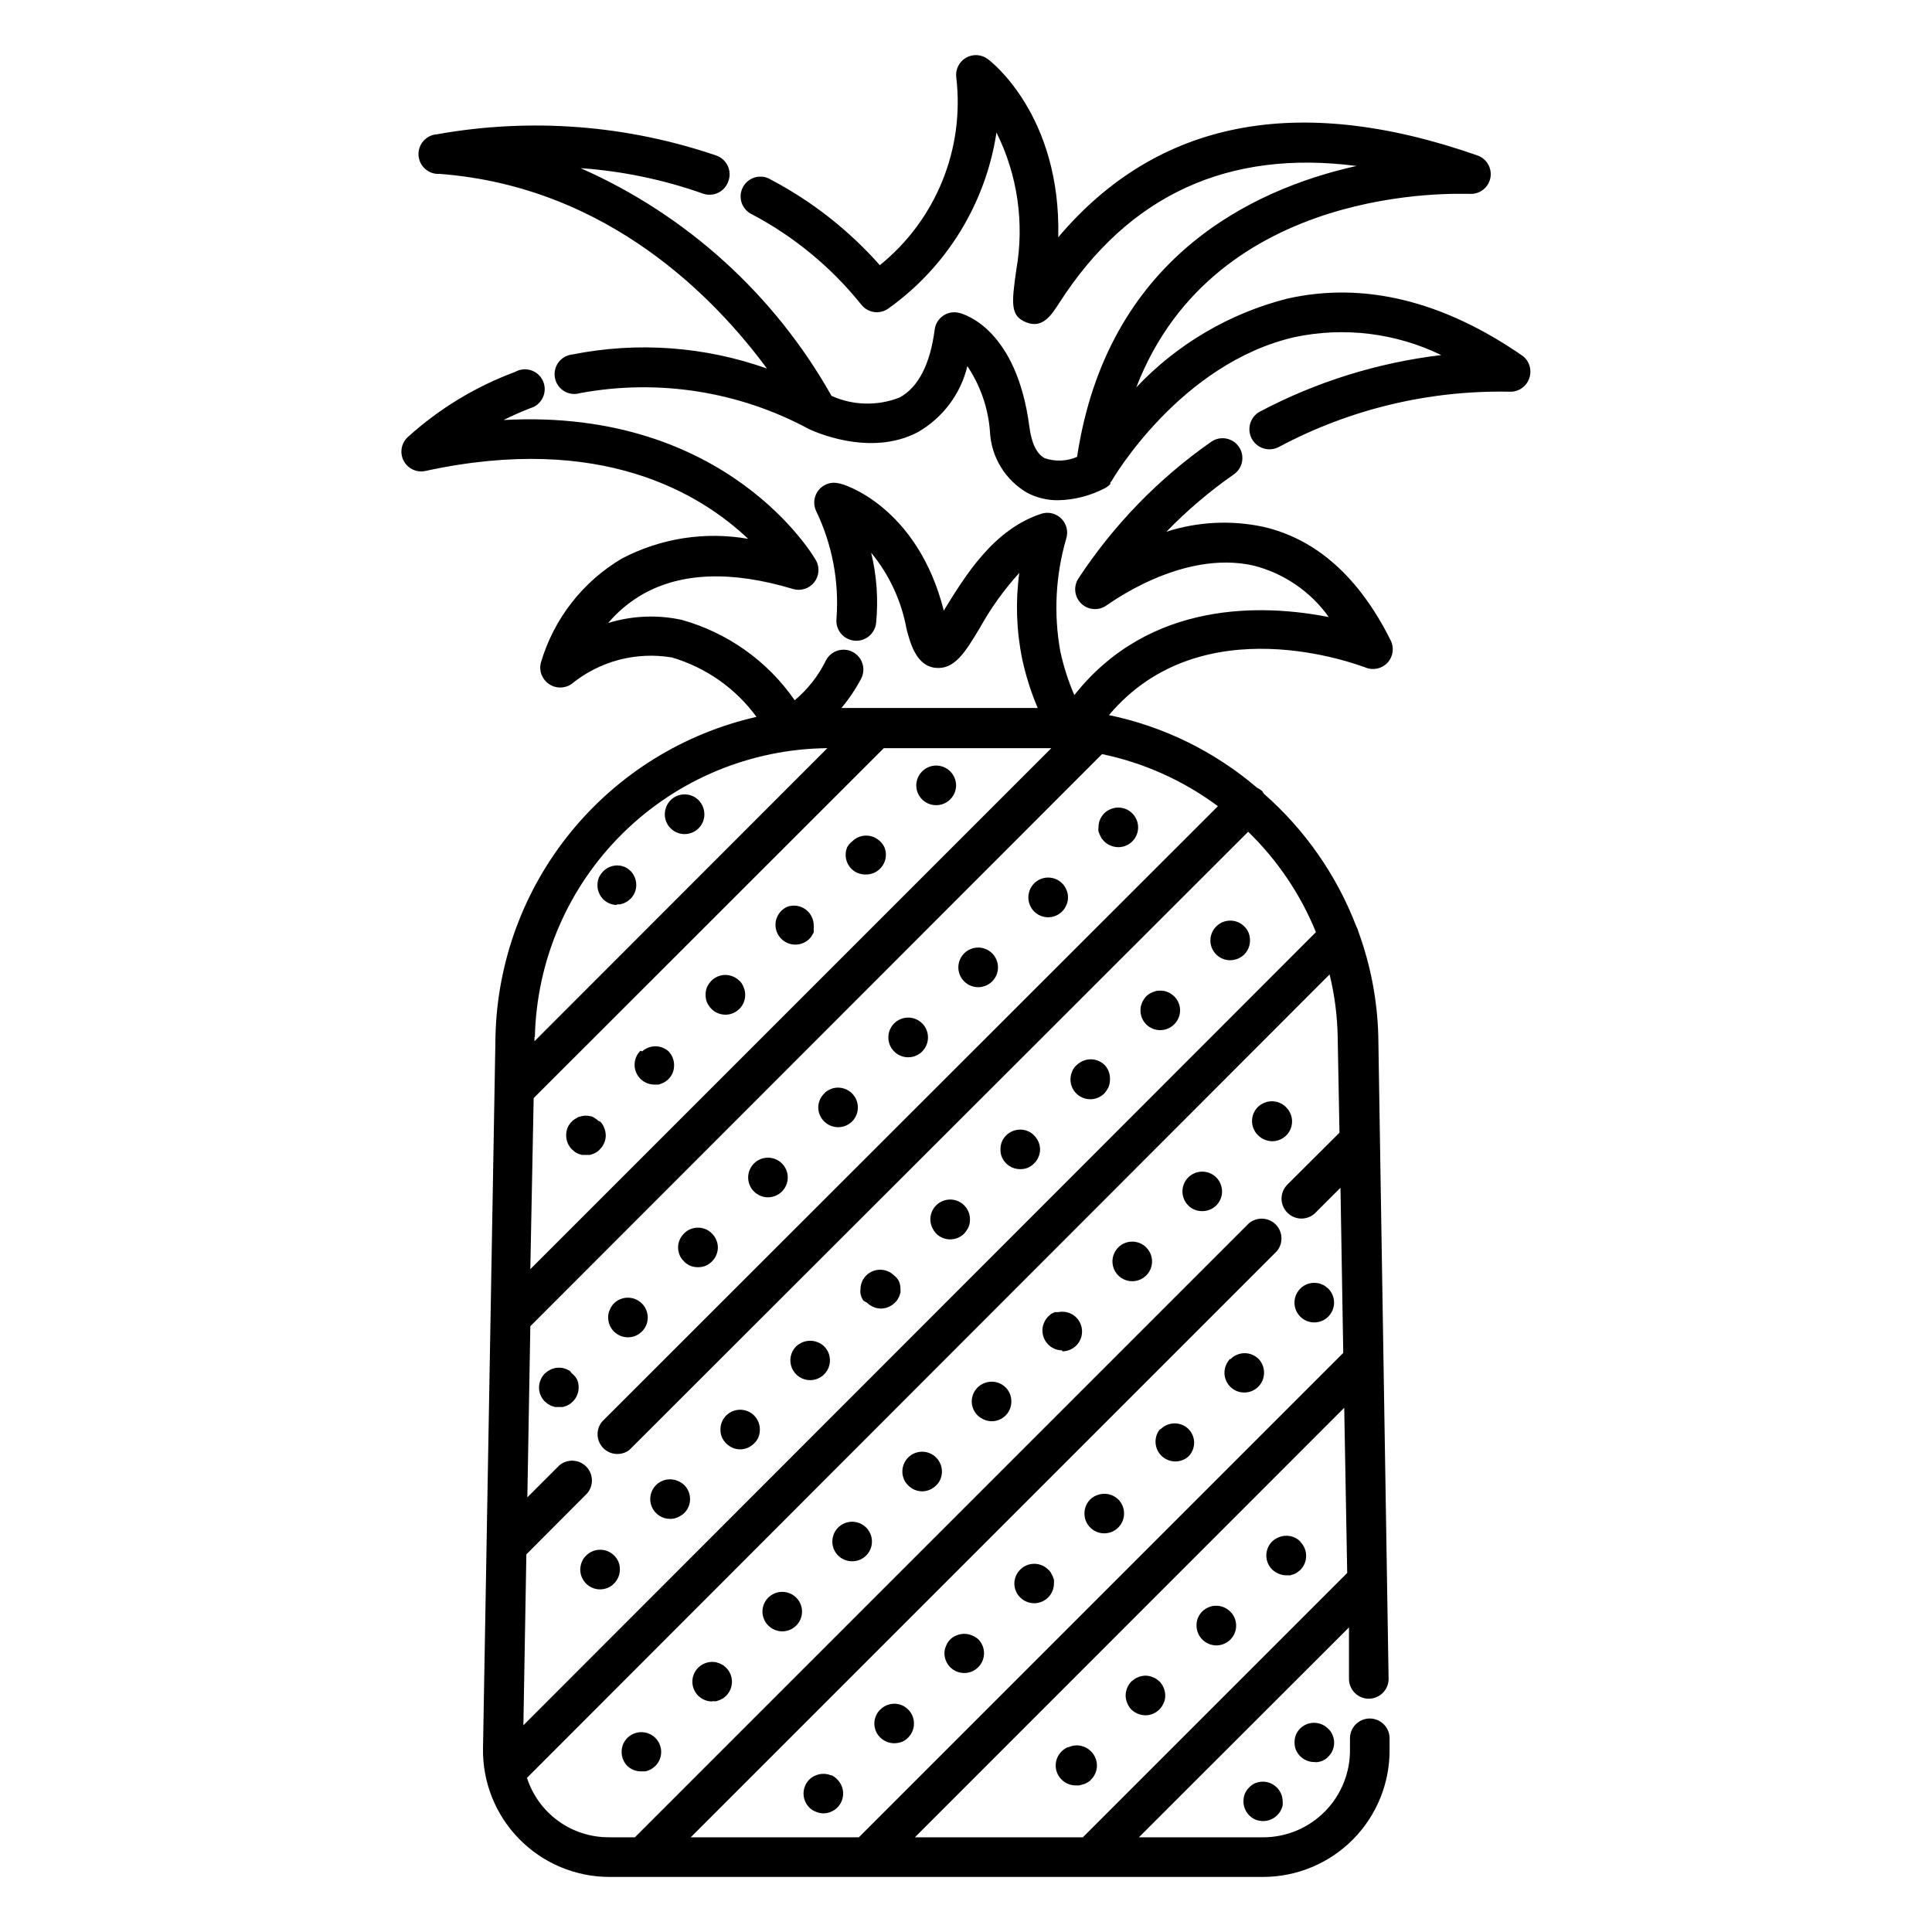<?xml version="1.0" encoding="UTF-8"?>
<!-- Uploaded to: ICON Repo, www.svgrepo.com, Generator: ICON Repo Mixer Tools -->
<svg fill="#000000" width="800px" height="800px" version="1.1" viewBox="144 144 512 512" xmlns="http://www.w3.org/2000/svg">
 <path d="m549.25 244.29c-0.77 2.211-2.91 3.648-5.25 3.516-21.277-0.422-42.312 4.621-61.086 14.645-2.594 1.375-5.812 0.391-7.191-2.207-1.375-2.594-0.391-5.812 2.203-7.188 14.957-7.891 31.234-12.961 48.02-14.957-12.039-5.848-25.684-7.527-38.781-4.777-30.438 6.926-48.387 37.785-48.543 38.102l-0.367 0.418v0.422c-0.414 0.441-0.891 0.812-1.418 1.102-3.844 2.012-8.102 3.109-12.438 3.203-2.789 0.023-5.543-0.625-8.031-1.891-5.934-3.371-9.719-9.555-10.023-16.375-0.469-6.176-2.531-12.121-5.981-17.266-1.773 7.344-6.477 13.641-13.016 17.426-12.91 6.926-28.391-0.473-29.023-0.789-18.512-9.977-39.883-13.328-60.562-9.5-1.414 0.438-2.945 0.258-4.219-0.496-1.273-0.754-2.172-2.012-2.469-3.461-0.297-1.453 0.031-2.961 0.906-4.156 0.875-1.191 2.211-1.965 3.684-2.117 17.219-3.438 35.043-2.148 51.59 3.723-13.332-18.051-41.723-48.176-86.75-51.586-2.898 0.188-5.402-2.008-5.59-4.906s2.008-5.402 4.906-5.59c24.781-4.438 50.285-2.488 74.102 5.668 1.312 0.484 2.375 1.469 2.957 2.742 0.582 1.27 0.633 2.719 0.141 4.027-0.445 1.324-1.395 2.418-2.648 3.039-1.25 0.621-2.695 0.715-4.019 0.266-10.473-3.711-21.398-5.988-32.484-6.769 28.102 12.41 51.43 33.582 66.492 60.352 5.715 2.574 12.227 2.727 18.055 0.422 4.934-2.676 8.082-8.766 9.289-18 0.191-1.492 1.012-2.828 2.258-3.676 1.246-0.84 2.793-1.109 4.25-0.734 1.523 0.367 15.219 4.461 18.578 30.125 0.578 4.461 1.941 7.242 4.094 8.398v-0.004c2.797 0.934 5.844 0.805 8.555-0.367 7.926-52.48 46.023-70.848 74.051-77.094-33.953-4.41-60.352 7.66-78.719 36.211-2.203 3.41-4.461 6.926-8.766 5.246-4.305-1.68-3.938-4.984-2.676-13.906l-0.004 0.004c2.191-12.391 0.352-25.156-5.246-36.422-2.863 18.852-13.262 35.727-28.812 46.762-2.262 1.488-5.285 1.008-6.981-1.105-7.902-9.867-17.742-18.012-28.918-23.93-1.324-0.594-2.344-1.715-2.816-3.09-0.469-1.379-0.348-2.887 0.336-4.168 0.688-1.285 1.875-2.227 3.277-2.602 1.406-0.375 2.906-0.148 4.137 0.625 10.914 5.75 20.691 13.43 28.863 22.668 14.859-11.996 22.512-30.785 20.258-49.75-0.27-2.09 0.734-4.141 2.555-5.207 1.82-1.062 4.102-0.934 5.789 0.328 0.891 0.629 19.469 15.008 18.684 47.23 26.238-31.066 63.5-38.363 111.1-21.676 2.469 0.867 3.926 3.418 3.41 5.984-0.504 2.484-2.715 4.25-5.246 4.199-3.098 0-67.594-3.098-88.586 51.273 10.832-11.469 24.699-19.621 39.988-23.512 20.258-4.566 41.25 0.523 62.398 15.168 1.828 1.398 2.527 3.824 1.734 5.981zm-111.36 89.215v0.004c14.496 3.016 27.996 9.637 39.254 19.258 0.473 0.219 0.914 0.5 1.312 0.84 0.176 0.234 0.332 0.48 0.473 0.734 10.902 9.555 19.316 21.625 24.508 35.164 0.266 0.457 0.461 0.953 0.578 1.469 3.219 8.824 4.992 18.109 5.246 27.5l2.731 170.45c0 1.395-0.555 2.727-1.539 3.711s-2.316 1.539-3.711 1.539c-2.898 0-5.246-2.352-5.246-5.25v-13.645l-55.684 55.629h32.906c6.184 0.004 12.109-2.484 16.441-6.894 4.332-4.41 6.711-10.379 6.598-16.562v-2.781c0-2.898 2.348-5.25 5.246-5.25 1.395 0 2.727 0.555 3.711 1.539 0.984 0.984 1.539 2.316 1.539 3.711v2.781c0.113 8.965-3.371 17.605-9.672 23.984s-14.895 9.969-23.863 9.969h-173.18c-9.004 0.004-17.633-3.617-23.938-10.043-6.309-6.426-9.766-15.117-9.598-24.121l3.305-188.61c0.457-19.797 7.508-38.879 20.035-54.211 12.531-15.336 29.824-26.051 49.133-30.441-5.535-7.566-13.41-13.098-22.406-15.742-9.469-1.605-19.168 0.957-26.609 7.031-1.797 1.25-4.184 1.25-5.981 0-1.824-1.234-2.688-3.477-2.152-5.613 3.398-11.617 11.09-21.508 21.516-27.656 10.266-5.375 22.02-7.203 33.43-5.199-12.594-11.91-38.836-28.129-85.488-18-2.289 0.52-4.644-0.547-5.766-2.609-1.125-2.062-0.742-4.617 0.938-6.258 8.32-7.562 18.008-13.457 28.547-17.371 1.305-0.746 2.867-0.898 4.289-0.414 1.422 0.48 2.57 1.551 3.152 2.934 0.582 1.387 0.547 2.953-0.105 4.309-0.648 1.352-1.848 2.363-3.293 2.773-2.519 0.996-4.934 2.047-7.086 3.148 59.566-3.305 82.551 36.734 82.762 37.156 1.062 1.871 0.875 4.203-0.473 5.879-1.344 1.672-3.566 2.356-5.617 1.734-16.215-4.879-29.598-4.41-39.832 1.418v-0.004c-3.461 1.988-6.551 4.562-9.129 7.609 6.309-1.949 13.016-2.238 19.469-0.84 12.172 3.387 22.77 10.926 29.965 21.309 3.453-2.883 6.262-6.457 8.242-10.496 1.305-2.594 4.465-3.641 7.059-2.336 2.594 1.305 3.637 4.465 2.336 7.059-1.473 2.785-3.231 5.406-5.25 7.82h52.008c-1.77-4.164-3.141-8.488-4.094-12.91-1.551-7.527-1.816-15.266-0.785-22.883-4.055 4.461-7.574 9.375-10.496 14.645-3.883 6.453-6.719 11.125-11.859 10.496-5.144-0.633-6.613-6.981-7.508-10.184-1.336-7.465-4.57-14.457-9.395-20.309 1.484 6.09 1.93 12.391 1.312 18.629-0.316 2.898-2.926 4.992-5.824 4.672-2.898-0.32-4.988-2.926-4.672-5.824 0.738-9.867-1.145-19.754-5.457-28.656-0.812-1.844-0.496-3.988 0.812-5.523 1.309-1.531 3.379-2.18 5.328-1.664 0.891 0 20.73 5.93 27.762 33.746l0.316-0.578c5.246-8.449 12.754-20.992 25.559-25.137l-0.004-0.004c1.871-0.582 3.91-0.074 5.289 1.316s1.871 3.434 1.273 5.297c-2.816 9.684-3.356 19.883-1.574 29.809 0.855 3.996 2.102 7.898 3.727 11.652 19.996-25.297 50.172-24.09 67.438-20.676l-0.004-0.004c-4.82-6.762-11.887-11.598-19.941-13.645-19.207-4.356-38.68 10.496-38.887 10.496-2.031 1.512-4.856 1.355-6.707-0.367-1.855-1.727-2.211-4.527-0.852-6.664 9.332-14.211 21.285-26.52 35.215-36.266 2.375-1.664 5.656-1.09 7.32 1.289 1.668 2.375 1.09 5.652-1.285 7.32-6.438 4.488-12.43 9.586-17.895 15.219 8.277-2.664 17.105-3.117 25.609-1.312 14.066 3.203 25.453 13.328 33.797 30.07 1 1.949 0.688 4.312-0.785 5.93-1.48 1.609-3.801 2.133-5.828 1.312-2.098-0.734-43.453-16.637-68.012 12.598zm-153.35 146.84 138.07-138.07h-44.398l-92.785 92.734zm1.102-61.508v1.102l77.617-77.668c-20.332 0.199-39.789 8.301-54.258 22.594-14.465 14.289-22.805 33.645-23.254 53.977zm19.891 212.07h6.719l162.69-162.69c2.082-1.781 5.184-1.664 7.125 0.273 1.938 1.941 2.055 5.043 0.273 7.125l-155.29 155.29h44.555l128.37-128.37-0.734-43.77-6.613 6.613v0.004c-0.984 0.992-2.324 1.551-3.727 1.551-1.398 0-2.738-0.559-3.727-1.551-0.992-0.988-1.551-2.328-1.551-3.727 0-1.402 0.559-2.742 1.551-3.727l13.801-13.75-0.473-25.348h0.004c-0.098-5.59-0.82-11.152-2.152-16.586l-212.7 212.91c1.492 4.617 4.418 8.633 8.355 11.469 3.938 2.832 8.68 4.328 13.531 4.273zm195.49-70.059-0.789-43.77-113.78 113.83h44.504zm-26.238-196.43-164 163.84c-2.129 1.613-5.133 1.371-6.973-0.566-1.844-1.934-1.934-4.945-0.215-6.992l163.16-163.05c-9.109-6.781-19.586-11.492-30.703-13.805l-151.51 151.62-0.789 45.344 8.449-8.449v-0.004c2.082-1.781 5.188-1.66 7.125 0.277s2.059 5.043 0.277 7.125l-16.113 16.164-0.789 45.289 210.03-210.18c-4.078-10.016-10.188-19.074-17.949-26.605zm-39.309 0.84 0.473 0.945 0.684 0.789-0.004-0.004c0.484 0.473 1.055 0.848 1.68 1.102 0.652 0.266 1.344 0.406 2.047 0.422 1.578 0 3.07-0.703 4.07-1.926 1-1.219 1.398-2.824 1.082-4.367-0.312-1.547-1.305-2.867-2.699-3.602-1.398-0.734-3.051-0.801-4.5-0.184-0.625 0.258-1.195 0.629-1.68 1.102-0.98 0.992-1.527 2.332-1.52 3.727-0.055 0.348-0.055 0.703 0 1.051 0.094 0.324 0.219 0.641 0.367 0.945zm-13.699 21.832c1.402-0.008 2.746-0.574 3.727-1.574 0.473-0.484 0.848-1.055 1.102-1.68 0.293-0.625 0.438-1.309 0.422-1.996 0.016-0.703-0.125-1.406-0.422-2.047-0.254-0.625-0.629-1.195-1.102-1.68-0.984-0.992-2.328-1.551-3.727-1.551-1.398 0-2.742 0.559-3.727 1.551-0.98 0.992-1.527 2.332-1.52 3.727 0 1.391 0.551 2.727 1.535 3.711s2.32 1.539 3.711 1.539zm-18.527 18.527 0.004-0.004c1.375-0.004 2.695-0.551 3.672-1.52 0.992-0.988 1.551-2.328 1.551-3.727 0-1.402-0.559-2.742-1.551-3.727-2.047-2.035-5.352-2.035-7.398 0-0.996 0.984-1.555 2.324-1.555 3.727 0 1.398 0.559 2.738 1.555 3.727 0.988 0.98 2.328 1.527 3.727 1.52zm-18.578 18.578 0.004-0.004c1.391 0 2.727-0.551 3.711-1.535s1.535-2.32 1.535-3.711c0.008-1.395-0.539-2.738-1.52-3.727-0.5-0.492-1.09-0.883-1.734-1.156-1.965-0.809-4.223-0.352-5.719 1.156-0.984 0.988-1.531 2.332-1.523 3.727 0 1.391 0.555 2.727 1.539 3.711s2.316 1.535 3.711 1.535zm-18.527 18.527 0.004-0.004c1.379-0.008 2.695-0.555 3.676-1.523 0.98-0.992 1.527-2.332 1.52-3.727-0.004-1.375-0.551-2.695-1.52-3.672-1.23-1.25-3.004-1.801-4.727-1.469-0.344 0.055-0.68 0.16-0.996 0.312-0.312 0.125-0.613 0.285-0.891 0.473-0.297 0.184-0.562 0.414-0.789 0.684-0.988 0.969-1.555 2.289-1.574 3.672 0.008 1.402 0.574 2.746 1.574 3.727 0.992 0.984 2.332 1.531 3.727 1.523zm-18.625 18.574c1.391 0 2.727-0.555 3.711-1.539 0.984-0.984 1.535-2.32 1.535-3.711 0-2.898-2.348-5.246-5.246-5.246-2.898 0-5.25 2.348-5.25 5.246 0 1.391 0.555 2.727 1.539 3.711 0.984 0.984 2.316 1.539 3.711 1.539zm-22.25 17.004h-0.004c0.48 0.488 1.051 0.883 1.68 1.152 0.637 0.25 1.312 0.375 1.996 0.367 0.699 0.016 1.395-0.109 2.047-0.367 0.629-0.27 1.199-0.664 1.68-1.152 1-0.984 1.566-2.324 1.574-3.727-0.02-1.387-0.586-2.707-1.574-3.676-0.469-0.504-1.043-0.898-1.68-1.152-1.293-0.539-2.75-0.539-4.043 0-0.641 0.254-1.215 0.648-1.68 1.152-0.988 0.969-1.555 2.289-1.574 3.676 0.016 0.699 0.156 1.395 0.422 2.047 0.266 0.645 0.68 1.219 1.207 1.68zm-14.852 20.102-0.004-0.004c1.395 0 2.727-0.551 3.711-1.535s1.539-2.32 1.539-3.711c-0.008-0.688-0.152-1.363-0.422-1.996-0.238-0.66-0.633-1.258-1.152-1.73-2.047-2.035-5.356-2.035-7.402 0-0.484 0.492-0.859 1.082-1.102 1.73-0.293 0.625-0.438 1.305-0.418 1.996 0 1.391 0.551 2.727 1.535 3.711s2.32 1.535 3.711 1.535zm-14.852 9.605-0.527-0.688-0.891-0.473-0.996-0.316-0.004 0.004c-0.68-0.105-1.367-0.105-2.047 0l-0.996 0.316-0.891 0.473-0.84 0.684v-0.004c-0.473 0.48-0.848 1.051-1.105 1.68-0.273 0.645-0.418 1.34-0.418 2.047 0.004 1.375 0.551 2.695 1.523 3.672l0.84 0.684 0.891 0.473 0.996 0.316h2.047l0.996-0.316 0.891-0.473 0.789-0.684c0.973-0.977 1.516-2.297 1.523-3.672 0.016-0.703-0.109-1.398-0.367-2.047-0.332-0.648-0.797-1.223-1.363-1.68zm92.836-159.6c-1.004 0.98-1.57 2.324-1.578 3.727 0 1.391 0.555 2.727 1.539 3.711s2.32 1.535 3.711 1.535c1.395 0.012 2.734-0.539 3.727-1.52 1-0.98 1.566-2.324 1.574-3.727-0.008-1.402-0.574-2.746-1.574-3.727-2.047-2.035-5.352-2.035-7.398 0zm-11.125 18.578h-0.004c-0.508-0.48-1.094-0.867-1.73-1.156-1.965-0.805-4.223-0.352-5.719 1.156-0.531 0.418-0.98 0.934-1.312 1.523-0.824 1.953-0.387 4.211 1.102 5.719 0.988 0.984 2.332 1.531 3.727 1.523 1.781 0.062 3.473-0.785 4.492-2.25s1.223-3.344 0.543-4.992c-0.27-0.57-0.645-1.086-1.102-1.523zm-24.512 17.266c-0.625 0.258-1.195 0.629-1.68 1.102-1 0.984-1.566 2.324-1.574 3.727 0 1.391 0.555 2.727 1.539 3.711s2.316 1.539 3.711 1.539c1.395 0.008 2.734-0.539 3.727-1.523 0.238-0.234 0.449-0.5 0.629-0.785 0.195-0.305 0.371-0.621 0.523-0.945 0.023-0.316 0.023-0.633 0-0.945 0.051-0.348 0.051-0.703 0-1.051-0.051-1.652-0.875-3.184-2.231-4.133-1.352-0.949-3.074-1.207-4.644-0.695zm-27.344-19.207h0.004c1.391 0 2.727-0.555 3.711-1.539 0.984-0.98 1.535-2.316 1.535-3.711-0.012-0.699-0.156-1.395-0.418-2.043-0.258-0.629-0.633-1.199-1.105-1.68-0.984-0.996-2.324-1.555-3.723-1.555-1.402 0-2.742 0.559-3.727 1.555-0.473 0.48-0.848 1.051-1.102 1.68-0.266 0.648-0.41 1.344-0.422 2.043 0 1.395 0.555 2.731 1.539 3.711 0.984 0.984 2.316 1.539 3.711 1.539zm-18.055 18.629h0.996l0.996-0.316 0.891-0.473 0.84-0.684 0.008 0.004c0.969-0.977 1.516-2.297 1.52-3.672 0-0.703-0.141-1.402-0.418-2.047-0.254-0.625-0.629-1.195-1.102-1.68l-0.84-0.684-0.684-0.367-0.996-0.316v0.004c-1.723-0.332-3.492 0.219-4.723 1.469-0.473 0.492-0.863 1.059-1.156 1.68-0.246 0.652-0.371 1.348-0.367 2.047 0.008 1.375 0.555 2.695 1.523 3.672 0.988 0.984 2.332 1.531 3.727 1.523zm32.59 20.258h0.004c-1.508-1.527-3.793-1.984-5.773-1.152-0.629 0.27-1.199 0.664-1.68 1.152-0.473 0.496-0.863 1.062-1.152 1.68-0.258 0.652-0.383 1.348-0.367 2.047-0.008 0.684 0.117 1.359 0.367 1.996 0.289 0.617 0.68 1.184 1.152 1.68 0.48 0.488 1.051 0.883 1.68 1.152 0.652 0.266 1.344 0.406 2.047 0.422 1.395 0 2.727-0.555 3.711-1.539 0.984-0.984 1.539-2.32 1.539-3.711-0.004-0.703-0.145-1.398-0.422-2.047-0.207-0.555-0.512-1.066-0.891-1.52zm-26.238 18.527h0.004c-1.508 1.492-1.969 3.75-1.164 5.715 0.805 1.961 2.715 3.25 4.836 3.258h1.051c0.328-0.059 0.645-0.164 0.945-0.312 0.336-0.105 0.656-0.266 0.941-0.473 0.277-0.195 0.539-0.406 0.789-0.633 0.496-0.492 0.891-1.082 1.156-1.73 0.25-0.633 0.375-1.312 0.367-1.992 0.008-1.398-0.543-2.738-1.523-3.727-1.996-1.727-4.961-1.703-6.926 0.051zm-11.18 18.578h0.004c-0.215-0.266-0.48-0.48-0.789-0.629-0.277-0.207-0.578-0.383-0.891-0.527l-0.578-0.105c-0.672-0.156-1.371-0.156-2.047 0l-0.996 0.262-0.891 0.523v0.004c-0.289 0.176-0.555 0.387-0.789 0.629-0.492 0.48-0.883 1.051-1.152 1.68-0.25 0.652-0.375 1.348-0.367 2.047 0.004 1.375 0.551 2.695 1.52 3.672l0.789 0.684c0.574 0.375 1.215 0.641 1.887 0.789h2.047c0.344-0.074 0.676-0.18 1-0.316 0.312-0.125 0.609-0.285 0.891-0.473 0.297-0.184 0.562-0.414 0.785-0.684 0.992-0.969 1.555-2.289 1.574-3.672-0.012-0.703-0.152-1.395-0.418-2.047-0.238-0.637-0.613-1.207-1.102-1.68zm171.2-51.535c-2.047-2.035-5.356-2.035-7.402 0-1 0.98-1.566 2.32-1.574 3.727 0 1.391 0.555 2.727 1.539 3.711 0.984 0.98 2.316 1.535 3.711 1.535 0.703-0.012 1.395-0.156 2.047-0.418 0.625-0.258 1.195-0.633 1.68-1.105 0.98-0.988 1.527-2.328 1.52-3.723 0.008-0.699-0.117-1.395-0.367-2.047-0.27-0.633-0.664-1.203-1.152-1.68zm-19.363 17.895h-0.004c-0.277-0.188-0.578-0.348-0.891-0.473-0.324-0.137-0.656-0.242-0.996-0.316-0.68-0.102-1.371-0.102-2.047 0l-0.945 0.316c-0.332 0.125-0.648 0.285-0.945 0.473l-0.789 0.629c-0.461 0.512-0.836 1.098-1.102 1.734-0.293 0.621-0.438 1.305-0.418 1.992-0.008 1.395 0.539 2.734 1.52 3.727 0.992 0.98 2.332 1.531 3.727 1.523 1.379-0.008 2.695-0.555 3.676-1.523 1-0.98 1.566-2.324 1.574-3.727-0.008-1.402-0.574-2.746-1.574-3.727zm-23.461 17.789c-0.617 0.293-1.188 0.684-1.68 1.156-0.52 0.477-0.914 1.07-1.156 1.73-0.66 1.617-0.48 3.453 0.488 4.906s2.594 2.328 4.34 2.336c1.395 0.008 2.738-0.539 3.727-1.52 0.461-0.523 0.852-1.105 1.156-1.734 0.25-0.633 0.375-1.312 0.367-1.992 0.062-1.418-0.449-2.797-1.418-3.832-1.539-1.516-3.852-1.934-5.824-1.051zm-14.535 18.578h-0.004c-1.285-0.539-2.734-0.543-4.023-0.008-1.293 0.531-2.316 1.555-2.852 2.844-0.25 0.633-0.375 1.312-0.367 1.992-0.016 0.703 0.109 1.398 0.367 2.047 0.828 1.957 2.758 3.223 4.883 3.203 0.68 0.008 1.359-0.117 1.992-0.367 0.633-0.273 1.203-0.664 1.68-1.156 1.004-0.98 1.57-2.324 1.574-3.727-0.02-1.383-0.586-2.703-1.574-3.672-0.465-0.508-1.039-0.902-1.68-1.156zm-24.297 19.68h-0.004c-0.984 0.992-1.531 2.332-1.523 3.727 0.008 0.688 0.152 1.363 0.422 1.996 0.266 0.637 0.637 1.223 1.102 1.73 0.984 0.996 2.328 1.555 3.727 1.555 1.398 0 2.738-0.559 3.727-1.555 0.461-0.52 0.848-1.105 1.152-1.73 0.254-0.637 0.375-1.312 0.367-1.996 0.008-1.395-0.539-2.734-1.52-3.727-0.988-0.992-2.328-1.551-3.727-1.551-1.398 0-2.742 0.559-3.727 1.551zm-11.125 18.578h-0.004c-2.047-2.035-5.356-2.035-7.402 0-0.98 0.992-1.527 2.332-1.52 3.727-0.051 0.332-0.051 0.668 0 1 0.062 0.336 0.148 0.668 0.262 0.996l0.473 0.891c0.309 0.23 0.645 0.426 0.996 0.578 0.98 1 2.324 1.57 3.727 1.574 1.383-0.02 2.703-0.586 3.672-1.574 0.27-0.227 0.5-0.492 0.684-0.789l0.473-0.891 0.316-0.996c0.023-0.332 0.023-0.664 0-0.996-0.004-0.707-0.145-1.402-0.422-2.047-0.309-0.574-0.738-1.078-1.258-1.473zm-20.262 17.688c-1.277-0.523-2.711-0.523-3.988 0-0.637 0.266-1.223 0.637-1.734 1.102-1.488 1.504-1.93 3.758-1.117 5.715 0.816 1.957 2.727 3.231 4.844 3.231 2.121 0 4.031-1.273 4.848-3.231 0.812-1.957 0.371-4.211-1.121-5.715-0.492-0.484-1.082-0.859-1.73-1.102zm-24.246 19.418c-0.984 0.988-1.531 2.332-1.523 3.727-0.008 0.68 0.117 1.359 0.367 1.992 0.566 1.262 1.574 2.269 2.836 2.836 0.648 0.273 1.344 0.418 2.047 0.418 1.383-0.02 2.703-0.586 3.672-1.574 0.508-0.465 0.902-1.039 1.156-1.68 0.25-0.633 0.375-1.312 0.367-1.992 0.008-1.395-0.539-2.738-1.523-3.727-2.047-2.035-5.352-2.035-7.398 0zm-12.859 17.316c-1.953-0.82-4.211-0.387-5.719 1.105-1.516 1.5-1.969 3.769-1.152 5.738 0.82 1.969 2.746 3.246 4.879 3.234 0.688 0.016 1.371-0.125 1.992-0.422 0.637-0.266 1.223-0.637 1.734-1.102 0.992-0.984 1.551-2.324 1.551-3.727 0-1.398-0.559-2.738-1.551-3.723-0.512-0.465-1.098-0.84-1.734-1.105zm155.55-90.422c0.633 0.27 1.309 0.41 1.996 0.422 2.133 0.012 4.059-1.27 4.879-3.238 0.816-1.969 0.359-4.234-1.152-5.738-0.25-0.297-0.555-0.547-0.895-0.734-0.266-0.207-0.566-0.367-0.891-0.473-0.316-0.152-0.652-0.258-0.996-0.312-1.023-0.203-2.082-0.094-3.043 0.312-0.629 0.258-1.199 0.629-1.68 1.102-0.996 0.988-1.555 2.328-1.555 3.727 0 1.398 0.559 2.742 1.555 3.727 0.504 0.523 1.109 0.934 1.781 1.207zm-20.258 17.422h0.004c0.484 0.508 1.074 0.902 1.73 1.156 0.633 0.25 1.312 0.375 1.992 0.367 1.398 0.008 2.738-0.539 3.727-1.523 0.973-0.977 1.516-2.297 1.523-3.672 0.008-1.754-0.859-3.398-2.316-4.379-1.453-0.98-3.305-1.168-4.926-0.5-0.648 0.262-1.238 0.656-1.73 1.152-0.984 0.992-1.531 2.332-1.523 3.727 0.004 1.375 0.551 2.695 1.523 3.672zm-14.797 20.102c2.121-0.008 4.031-1.297 4.836-3.258 0.805-1.965 0.344-4.223-1.164-5.715-2.047-2.035-5.352-2.035-7.398 0-1.512 1.5-1.969 3.769-1.152 5.738 0.82 1.969 2.746 3.246 4.879 3.234zm-18.578 18.578c1.391 0 2.727-0.555 3.711-1.539 0.984-0.98 1.535-2.316 1.535-3.711 0-0.703-0.141-1.398-0.418-2.043-0.254-0.629-0.629-1.199-1.102-1.68-1.254-1.246-3.047-1.781-4.777-1.418h-0.945l-0.945 0.473-0.789 0.684 0.004-0.004c-0.473 0.484-0.848 1.055-1.102 1.68-0.293 0.641-0.438 1.344-0.422 2.047 0 1.395 0.555 2.727 1.539 3.711s2.32 1.539 3.711 1.539zm-20.57 18.156c0.633 0.254 1.309 0.379 1.992 0.371 1.34-0.035 2.617-0.578 3.57-1.523 0.98-0.992 1.527-2.332 1.52-3.727 0.008-1.395-0.539-2.734-1.52-3.727-1.512-1.488-3.766-1.922-5.723-1.102-0.625 0.254-1.195 0.629-1.68 1.102-1 0.98-1.566 2.324-1.574 3.727 0.008 1.402 0.574 2.746 1.574 3.727 0.543 0.488 1.164 0.879 1.84 1.152zm-20.258 17.371c0.98 1.004 2.32 1.57 3.727 1.574 1.383-0.02 2.703-0.582 3.672-1.574 0.508-0.465 0.902-1.039 1.156-1.68 0.805-1.961 0.352-4.223-1.156-5.719-2.047-2.035-5.352-2.035-7.398 0-1.508 1.496-1.965 3.758-1.156 5.719 0.273 0.633 0.664 1.203 1.156 1.68zm-14.852 20.102c1.395 0.008 2.734-0.539 3.723-1.523 0.984-0.988 1.531-2.328 1.523-3.727-0.004-1.375-0.551-2.695-1.523-3.672-0.984-0.992-2.324-1.551-3.723-1.551-1.402 0-2.742 0.559-3.727 1.551-0.973 0.977-1.516 2.297-1.523 3.672-0.008 1.398 0.539 2.738 1.523 3.727 0.988 0.984 2.328 1.531 3.727 1.523zm-18.527 18.578c1.391 0 2.727-0.555 3.711-1.539 0.984-0.984 1.539-2.316 1.539-3.711-0.008-1.402-0.574-2.742-1.578-3.723-0.48-0.473-1.051-0.848-1.676-1.105-1.617-0.66-3.453-0.48-4.906 0.488s-2.328 2.598-2.336 4.34c0.004 1.379 0.551 2.699 1.52 3.676 0.98 1 2.324 1.566 3.727 1.574zm141.02-81.871c1.375-0.004 2.695-0.551 3.672-1.52 0.992-0.984 1.551-2.328 1.551-3.727 0-1.398-0.559-2.742-1.551-3.727l-0.789-0.629h0.004c-0.27-0.207-0.57-0.367-0.895-0.473-0.312-0.16-0.648-0.266-0.996-0.316-1.711-0.34-3.484 0.191-4.723 1.418-0.48 0.508-0.871 1.094-1.156 1.73-0.809 1.965-0.352 4.227 1.156 5.723 0.988 0.98 2.332 1.531 3.727 1.52zm-22.305 9.605c-0.961 1.008-1.504 2.336-1.523 3.727 0 2.898 2.352 5.246 5.25 5.246s5.246-2.348 5.246-5.246c0.008-1.395-0.539-2.734-1.52-3.727-1.016-0.965-2.371-1.488-3.773-1.449-1.398 0.039-2.723 0.637-3.68 1.66zm-18.527 18.578c-1.781 2.082-1.664 5.188 0.277 7.125 1.938 1.938 5.043 2.059 7.125 0.273 1-0.98 1.566-2.32 1.574-3.727-0.02-1.383-0.586-2.703-1.574-3.672-2.106-1.977-5.414-1.883-7.402 0.211zm-16.844 17.633c-0.648 0.242-1.242 0.617-1.734 1.102-0.98 0.992-1.527 2.332-1.52 3.727 0 2.898 2.348 5.25 5.246 5.25 2.898 0 5.25-2.352 5.25-5.25 0.008-1.395-0.539-2.734-1.523-3.727-1.508-1.488-3.766-1.922-5.719-1.102zm-11.703 21.359-0.473-0.891c-0.188-0.297-0.418-0.562-0.684-0.789-2.047-2.035-5.352-2.035-7.398 0-0.988 0.969-1.555 2.289-1.574 3.676 0 0.703 0.145 1.398 0.418 2.047 0.254 0.637 0.648 1.211 1.156 1.68 0.977 0.969 2.297 1.516 3.672 1.52 1.395 0 2.727-0.551 3.711-1.535s1.539-2.32 1.539-3.711c0.023-0.332 0.023-0.668 0-1zm-21.41 15.742-0.004 0.004c-1.277-0.527-2.711-0.527-3.988 0-1.316 0.477-2.356 1.516-2.832 2.832-0.297 0.625-0.438 1.305-0.422 1.996 0.027 1.742 0.922 3.356 2.379 4.309 1.461 0.953 3.301 1.121 4.906 0.441 1.605-0.676 2.773-2.106 3.109-3.816 0.34-1.707-0.191-3.477-1.418-4.715-0.516-0.445-1.102-0.797-1.734-1.047zm-18.527 18.527c-1.965-0.809-4.223-0.352-5.723 1.156-0.504 0.465-0.898 1.039-1.152 1.68-0.27 0.629-0.414 1.309-0.422 1.992 0.004 0.703 0.145 1.398 0.422 2.047 0.254 0.641 0.648 1.215 1.152 1.68 0.98 0.969 2.297 1.516 3.676 1.523 0.699 0.004 1.391-0.121 2.047-0.367 0.637-0.254 1.211-0.648 1.68-1.156 2.035-2.047 2.035-5.352 0-7.398-0.48-0.492-1.051-0.883-1.68-1.156zm-76.254-39.676c-2.047-2.035-5.356-2.035-7.402 0-0.504 0.469-0.898 1.043-1.152 1.68-0.266 0.652-0.406 1.344-0.422 2.047 0 1.395 0.555 2.727 1.539 3.711 0.984 0.984 2.32 1.539 3.711 1.539 0.703-0.004 1.398-0.145 2.047-0.422 0.641-0.254 1.215-0.648 1.68-1.152 0.969-0.98 1.516-2.297 1.52-3.676 0.008-0.699-0.117-1.391-0.367-2.047-0.27-0.629-0.664-1.199-1.152-1.68zm25.977 38.625h1.051l0.945-0.316 0.945-0.473 0.789-0.684-0.004 0.004c0.98-0.988 1.531-2.328 1.523-3.727-0.008-1.375-0.555-2.695-1.523-3.672l-0.789-0.684-0.945-0.473-0.945-0.316 0.004 0.004c-1.023-0.199-2.086-0.09-3.043 0.312-0.652 0.266-1.238 0.66-1.734 1.156-0.969 0.977-1.516 2.297-1.52 3.672 0 1.395 0.551 2.727 1.535 3.711 0.984 0.984 2.32 1.539 3.711 1.539zm31.488 19.629c-1.277-0.523-2.711-0.523-3.988 0-0.648 0.242-1.238 0.617-1.73 1.102-0.996 0.988-1.555 2.328-1.555 3.727s0.559 2.742 1.555 3.727c0.492 0.484 1.082 0.863 1.73 1.102 0.629 0.27 1.309 0.414 1.992 0.422 2.125-0.012 4.031-1.297 4.836-3.262 0.805-1.965 0.348-4.219-1.16-5.715-0.422-0.449-0.918-0.824-1.469-1.102zm-50.223-1.051h0.996c0.348-0.055 0.684-0.16 0.996-0.312 0.324-0.105 0.625-0.266 0.895-0.473l0.789-0.629h-0.004c0.996-0.988 1.555-2.328 1.555-3.727 0-1.398-0.559-2.742-1.555-3.727-0.227-0.25-0.492-0.465-0.785-0.629-0.27-0.207-0.57-0.367-0.895-0.473-0.312-0.152-0.648-0.258-0.996-0.316-1.711-0.344-3.481 0.188-4.723 1.418-0.492 0.5-0.883 1.086-1.156 1.73-0.25 0.637-0.375 1.312-0.367 1.996-0.008 1.395 0.539 2.734 1.523 3.727 1.059 0.996 2.484 1.508 3.938 1.414zm174.6-60.93c-1.512-1.488-3.766-1.922-5.723-1.102-0.633 0.266-1.219 0.641-1.73 1.102-0.992 0.988-1.551 2.328-1.551 3.727 0 1.402 0.559 2.742 1.551 3.727 0.512 0.465 1.098 0.836 1.73 1.102 0.633 0.27 1.309 0.414 1.996 0.422h1.051l0.996-0.316c0.316-0.113 0.617-0.273 0.891-0.473l0.789-0.629c0.992-0.984 1.551-2.328 1.551-3.727 0-1.398-0.559-2.738-1.551-3.727zm-18.578 18.578c-1.238-1.238-3.008-1.777-4.727-1.441-1.715 0.34-3.152 1.508-3.828 3.121-0.258 0.652-0.383 1.348-0.367 2.047 0.004 1.379 0.551 2.699 1.52 3.676 0.48 0.488 1.051 0.883 1.68 1.152 0.652 0.266 1.348 0.406 2.047 0.422 1.395 0 2.727-0.555 3.711-1.539s1.539-2.316 1.539-3.711c0-0.703-0.145-1.398-0.422-2.047-0.254-0.637-0.648-1.211-1.152-1.68zm18.578 30.965c-0.492 0.48-0.883 1.051-1.156 1.68-0.25 0.633-0.375 1.312-0.367 1.996-0.016 0.699 0.109 1.395 0.367 2.043 0.273 0.633 0.664 1.203 1.156 1.68 0.988 0.984 2.332 1.531 3.727 1.523 0.328 0.051 0.664 0.051 0.996 0l0.996-0.262 0.891-0.473h0.004c0.293-0.184 0.559-0.414 0.785-0.684 0.508-0.465 0.902-1.039 1.156-1.68 0.273-0.645 0.418-1.344 0.418-2.047-0.008-0.684-0.152-1.363-0.418-1.992-0.254-0.641-0.648-1.215-1.156-1.68-2.019-2.062-5.324-2.109-7.398-0.105zm-11.859 14.484h-0.004c-0.637 0.254-1.211 0.648-1.676 1.156-0.492 0.477-0.887 1.047-1.156 1.68-0.25 0.633-0.375 1.309-0.367 1.992-0.008 1.395 0.539 2.734 1.523 3.727 0.477 0.492 1.047 0.883 1.676 1.156 0.656 0.246 1.348 0.371 2.047 0.367 1.379-0.008 2.699-0.555 3.676-1.523l0.684-0.789c0.176-0.285 0.332-0.582 0.469-0.891 0.152-0.316 0.258-0.652 0.316-0.996 0.027-0.352 0.027-0.699 0-1.051-0.02-1.383-0.586-2.703-1.574-3.672-1.477-1.465-3.68-1.918-5.617-1.156zm-26.238-27.551h-0.004c-0.293-0.199-0.609-0.359-0.945-0.473-0.297-0.152-0.613-0.258-0.945-0.316-0.672-0.156-1.371-0.156-2.047 0-0.348 0.051-0.684 0.156-0.996 0.316-0.32 0.105-0.625 0.266-0.891 0.473l-0.84 0.629c-0.961 1.004-1.504 2.336-1.523 3.727 0.008 0.684 0.152 1.363 0.422 1.992 0.25 0.645 0.621 1.234 1.102 1.734 1.004 0.957 2.336 1.5 3.727 1.52 2.117-0.008 4.023-1.293 4.828-3.254 0.293-0.621 0.438-1.305 0.418-1.992-0.02-1.391-0.562-2.723-1.52-3.727zm-23.512 18.055-0.004-0.004c-0.629 0.273-1.199 0.664-1.68 1.156-2.035 2.047-2.035 5.352 0 7.398 0.984 1.004 2.324 1.57 3.727 1.574h0.996l1.473-0.418 0.891-0.473c0.297-0.184 0.562-0.414 0.785-0.684 2.035-2.047 2.035-5.352 0-7.398-1.543-1.621-3.945-2.086-5.981-1.156z"/>
</svg>